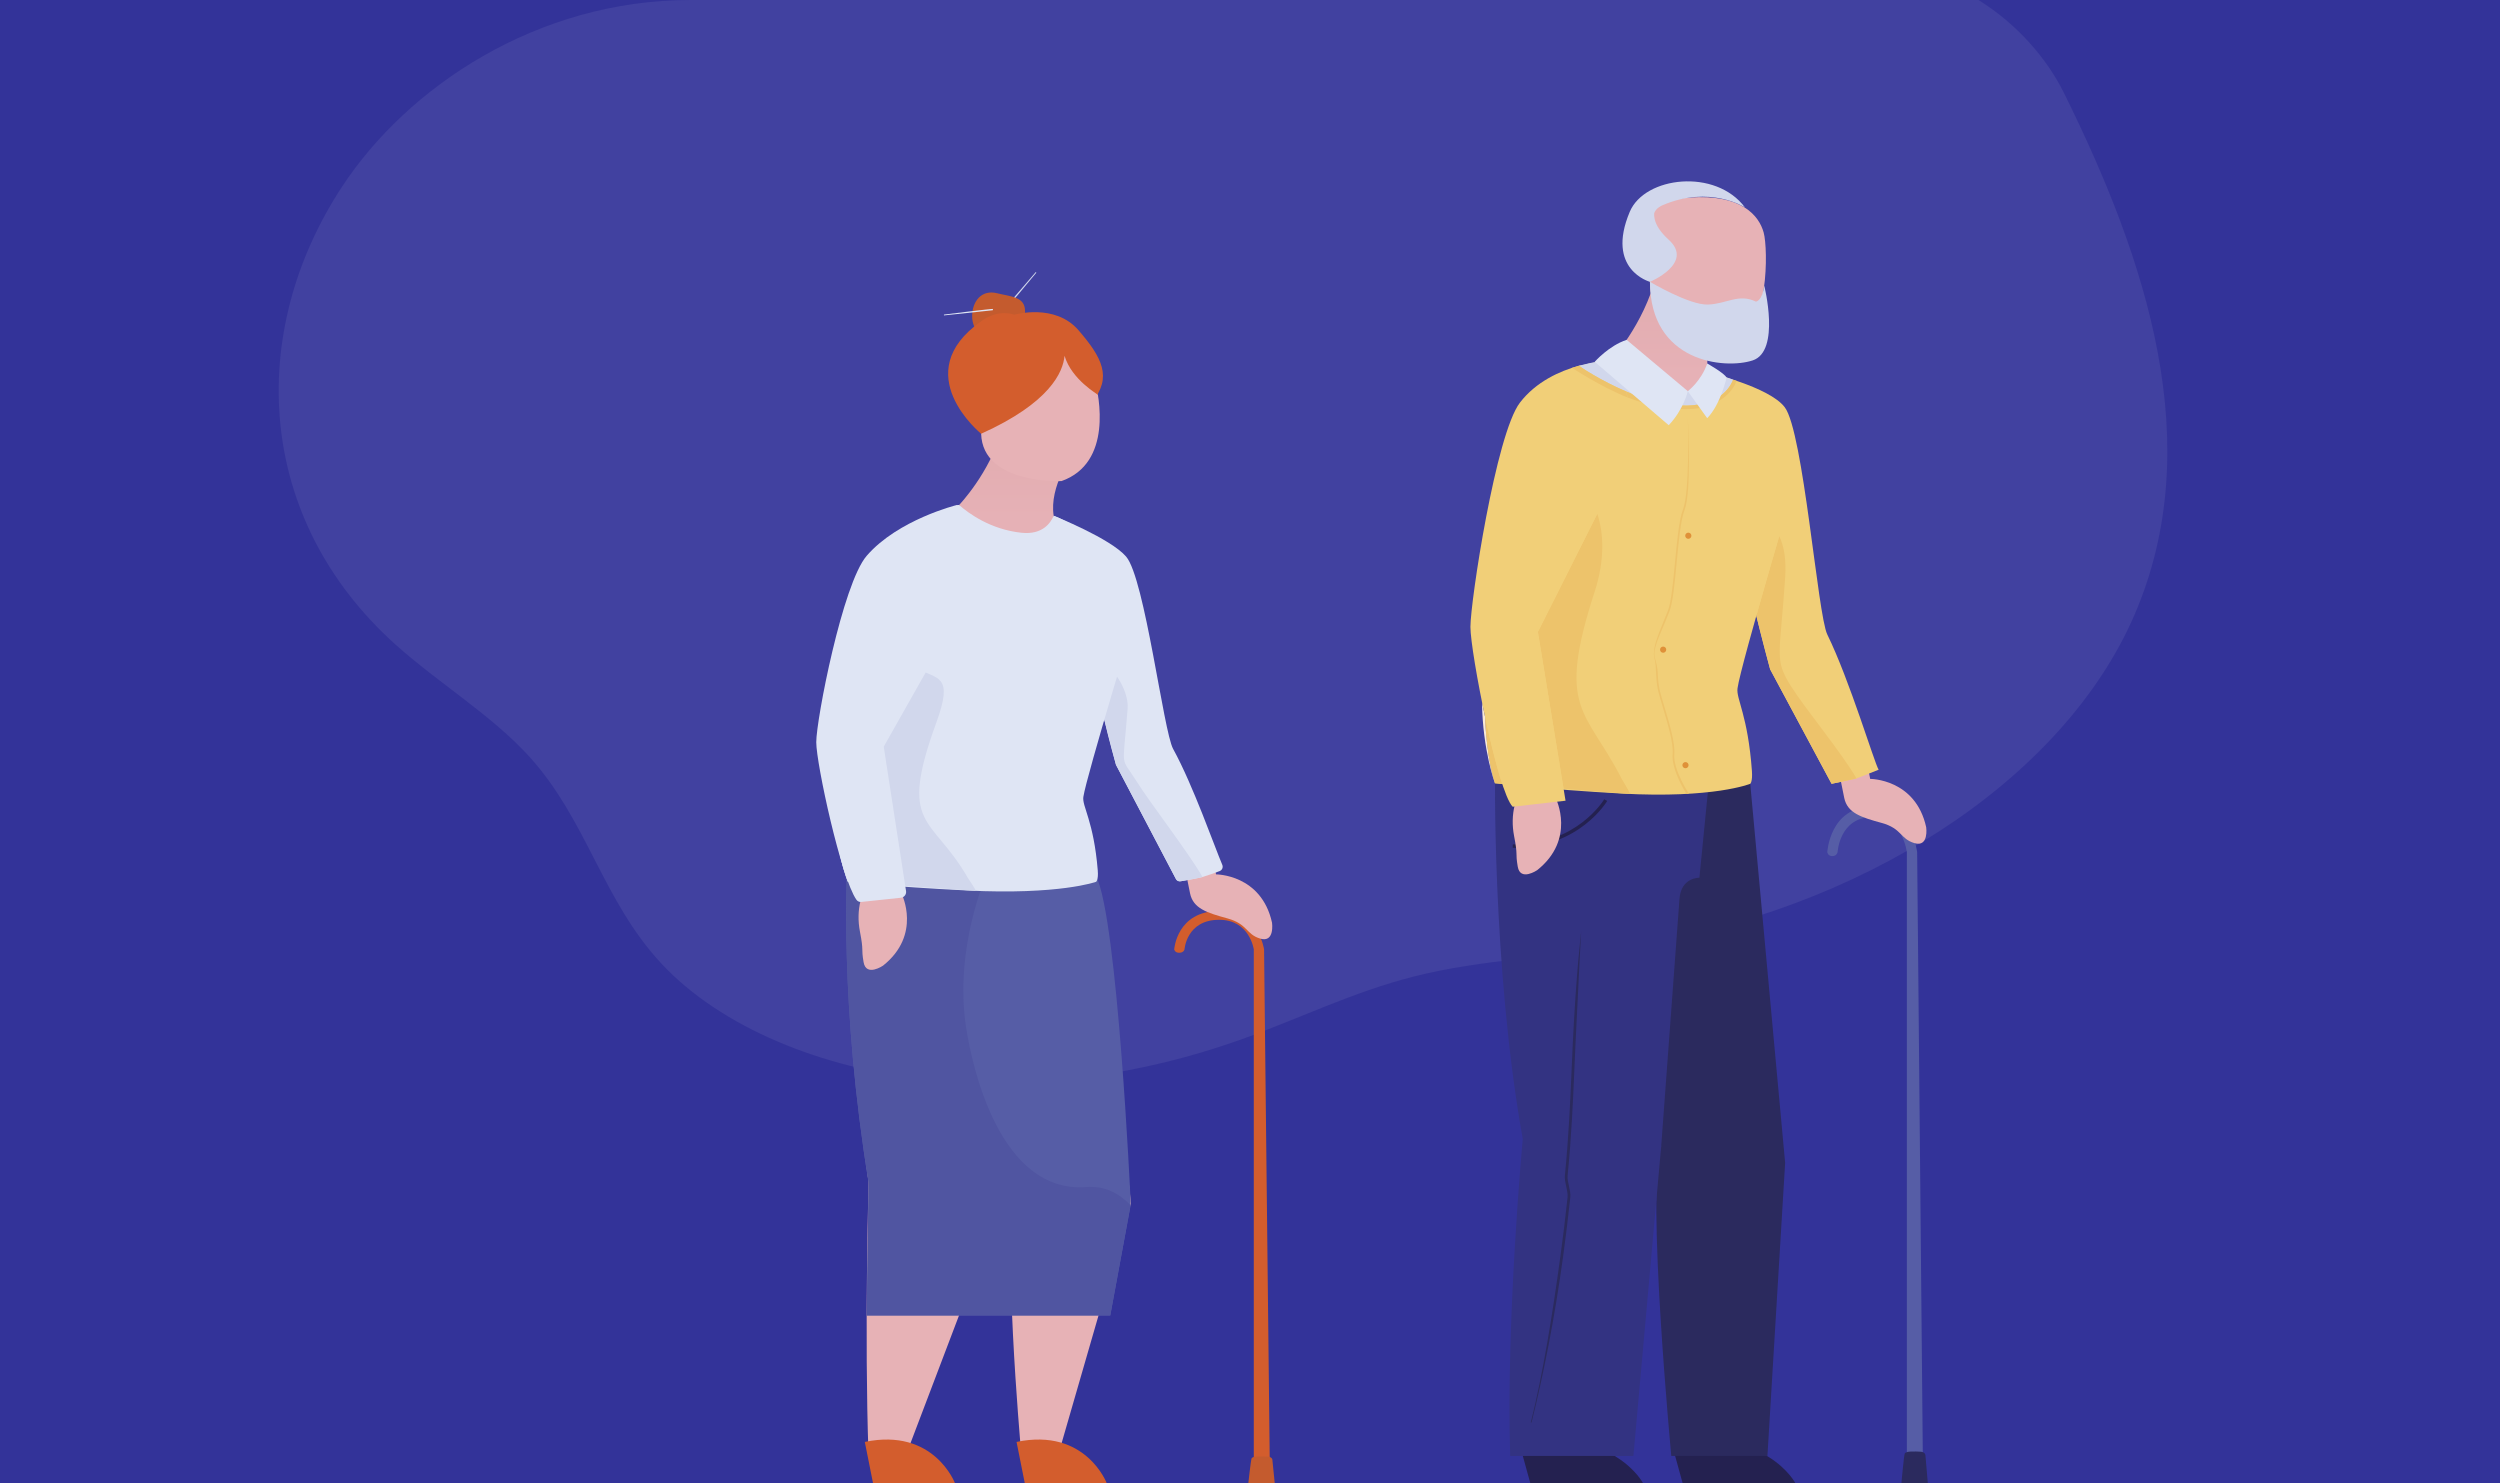 <?xml version="1.0" encoding="UTF-8"?>
<svg xmlns="http://www.w3.org/2000/svg" width="450" height="267" viewBox="0 0 450 267" fill="none">
  <rect x="0" y="0" width="450" height="267" fill="#333333" stroke="none"/>
  <rect y="0" width="450" height="266.997" fill="#333399"></rect>
  <path d="M356.127 -2.58391e-05L124.271 -2.58391e-05C96.687 -2.58391e-05 73.368 15.633 61.561 33.616C44.319 59.875 45.955 93.35 71.172 116.006C78.867 122.92 88.476 128.719 95.221 136.131C105.657 147.599 108.432 162.032 119.031 173.422C129.768 184.964 148.023 192.343 167.087 194.362C186.151 196.382 205.862 193.342 223.145 187.195C233.664 183.453 243.453 178.568 254.521 175.766C266.734 172.673 279.897 172.266 292.581 170.407C334.948 164.198 371.444 140.383 384.244 110.595C397.38 80.024 386.443 46.869 371.515 16.73C368.431 10.502 363.072 4.317 356.127 -2.58391e-05Z" fill="white" fill-opacity="0.07"></path>
  <path d="M186.439 48.964L180.692 55.661C180.692 55.661 180.753 55.836 180.849 55.844C180.943 55.852 186.544 49.075 186.544 49.075L186.439 48.964Z" fill="#D1D7EC"></path>
  <path d="M174.986 56.925C174.986 54.302 176.632 52.074 179.465 52.781C182.017 53.417 184.507 53.389 184.507 56.013C184.507 58.636 182.375 61.676 179.747 61.676C177.118 61.676 174.986 59.549 174.986 56.925Z" fill="#C45B2E"></path>
  <path d="M176.605 78.073C176.605 78.073 163.241 67.231 176.605 57.838C176.605 57.838 179.205 55.604 182.621 56.644C182.621 56.644 189.884 54.523 194.136 59.447C198.385 64.37 200.233 67.93 196.59 72.323C192.945 76.717 176.605 78.073 176.605 78.073Z" fill="#D35D2D"></path>
  <path fill-rule="evenodd" clip-rule="evenodd" d="M193.03 81.861C193.03 81.861 188.825 87.539 189.662 92.838L189.461 98.049L183.438 106.156L174.4 96.51L172.639 90.902C172.639 90.902 178.14 85.175 180.354 77.357L193.03 81.861Z" fill="url(#paint0_linear_1_16)"></path>
  <path d="M191.072 86.594C191.072 86.594 176.883 87.249 176.605 78.073C176.326 68.897 172.187 62.793 183.643 61.986C193.065 61.323 196.197 65.244 197.036 68.284C197.876 71.324 200.284 83.332 191.072 86.594Z" fill="#E7B2B6"></path>
  <path d="M177.101 62.829C171.327 65.908 176.605 78.073 176.605 78.073C188.989 72.504 191.353 66.969 191.618 64.043C192.918 68.395 197.649 70.976 197.631 71.086C197.631 71.086 198.284 51.532 177.101 62.829Z" fill="#D35D2D"></path>
  <path d="M169.912 56.775L178.697 55.847C178.697 55.847 178.773 55.678 178.71 55.608C178.647 55.537 169.912 56.621 169.912 56.621V56.775Z" fill="#DFE5F4"></path>
  <path d="M197.201 156.817L203.576 216.578L190.796 260.783L183.735 260.603C183.735 260.603 180.246 221.36 182.979 214.779C182.979 214.779 166.943 159.83 167.725 156.817C168.509 153.804 197.201 156.817 197.201 156.817Z" fill="#E7B2B6"></path>
  <path d="M182.979 259.546L184.466 267H199.221C199.221 267 195.446 256.948 182.979 259.546Z" fill="#D35D2D"></path>
  <path d="M153.067 156.093C153.067 156.093 152.593 185.545 156.35 212.882C156.35 212.882 155.569 240.432 156.332 261.746L163.848 259.875L181.261 214.046L184.558 175.561C184.846 172.213 153.067 156.093 153.067 156.093Z" fill="#E7B2B6"></path>
  <path d="M155.664 259.546L157.151 267H171.906C171.906 267 168.131 256.948 155.664 259.546Z" fill="#D35D2D"></path>
  <path d="M228.598 267L227.533 170.899C227.533 170.899 226.614 163.978 219.446 163.978C211.797 163.978 211.358 170.899 211.358 170.899C211.358 170.899 211.467 171.498 212.253 171.498C213.074 171.498 213.211 170.899 213.211 170.899C213.211 170.899 213.549 165.563 219.446 165.563C224.971 165.563 225.682 170.899 225.682 170.899V267H228.598Z" fill="#D35D2D"></path>
  <path d="M224.698 267H229.456L229.031 262.809C229.031 262.809 229.072 262.227 228.11 262.194C227.217 262.164 225.453 262.056 225.287 262.512C225.139 262.912 224.698 267 224.698 267Z" fill="#C45B2E"></path>
  <path d="M203.49 216.937C203.475 217.101 203.451 217.261 203.419 217.423L199.847 236.78H156.005L156.35 212.884C151.159 180.991 152.312 157.452 152.676 152.128C152.728 151.38 152.765 150.992 152.765 150.992C152.765 150.992 192.203 147.686 197.297 157.706C201.155 165.299 203.488 215.724 203.488 215.724C203.53 216.125 203.53 216.536 203.49 216.937Z" fill="#565DA6"></path>
  <path d="M203.49 216.937C203.475 217.101 203.451 217.261 203.419 217.423L199.847 236.78H156.005L156.35 212.884C151.159 180.991 152.312 157.452 152.676 152.128L177.581 157.464C177.581 157.464 171.742 170.492 173.868 184.733C174.957 192.032 179.967 214.884 195.577 213.668C198.813 213.416 201.443 214.768 203.49 216.937Z" fill="#5055A1"></path>
  <path d="M218.555 155.739L218.886 157.388C218.886 157.388 227.055 157.357 228.967 166.095C228.967 166.095 229.483 169.73 226.857 168.954C224.23 168.178 224.639 166.323 220.919 165.306C217.201 164.29 214.776 163.511 214.211 160.81L213.604 157.803L218.555 155.739Z" fill="#E7B2B6"></path>
  <path d="M220.013 155.671C220.205 156.118 219.983 156.632 219.526 156.8C218.583 157.148 217.129 157.673 216.453 157.861L216.418 157.87C215.597 158.091 213.499 158.461 212.493 158.633C212.159 158.689 211.829 158.525 211.672 158.226L200.873 137.657L200.864 137.618C200.742 137.203 199.688 133.509 198.743 129.434C197.649 124.698 196.704 119.447 197.551 118.227C197.73 117.972 196.009 114.509 194.545 110.124C194.241 109.216 193.949 108.264 193.689 107.295C191.825 100.393 189.662 92.839 189.662 92.839C189.662 92.839 199.906 96.907 202.711 100.2C206.075 104.145 209.426 131.649 211.163 134.806C214.768 141.364 218.646 152.484 220.013 155.671Z" fill="#DFE5F4"></path>
  <path d="M216.453 157.861C215.654 158.081 213.512 158.458 212.493 158.633C212.159 158.689 211.829 158.525 211.672 158.226L200.873 137.657L200.864 137.618L198.743 129.434L196.084 122.872C196.084 122.872 196.979 119.467 197.45 119.388C199.876 118.979 203.233 124.123 202.975 127.515C202.098 139.035 201.58 135.839 204.617 140.687C207.088 144.632 213.892 153.391 216.453 157.861Z" fill="#D1D7EC"></path>
  <path d="M195.003 143.44C194.746 145.133 196.876 147.766 197.597 156.681C197.738 158.412 197.297 158.728 197.297 158.728C197.297 158.728 190.698 161.114 174.102 160.289C160.155 159.596 152.617 158.727 152.617 158.727C152.617 158.727 141.764 133.728 166.915 105.099C169.581 102.066 170.17 98.007 171.178 94.149C171.465 93.043 171.792 91.954 172.207 90.91C172.207 90.91 172.329 90.902 172.639 90.902C174.342 92.401 178.314 95.322 183.894 95.899C187.668 96.29 189.125 94.107 189.662 92.838C191.102 93.356 192.611 94.312 193.831 94.896C203.945 99.742 204.874 109.137 204.874 109.137C204.874 109.137 195.579 139.632 195.003 143.44Z" fill="#DFE5F4"></path>
  <path d="M175.651 160.358L152.617 158.727C152.617 158.727 142.744 135.497 164.911 120.246C168.646 122.342 171.744 121.284 168.559 130.013C161.574 149.15 167.693 146.671 174.198 157.997C174.466 158.463 175.51 159.88 175.651 160.358Z" fill="#D1D7EC"></path>
  <path d="M162.311 160.94C162.311 160.94 165.955 168.237 158.95 173.814C158.95 173.814 155.913 175.887 155.446 173.193C154.981 170.499 155.518 171.437 154.785 167.659C154.053 163.881 154.99 159.974 157.168 158.273L162.311 160.94Z" fill="#E7B2B6"></path>
  <path d="M172.209 90.909C172.209 90.909 161.661 93.51 156.003 100.047C151.668 105.056 146.926 129.546 146.926 133.593C146.926 137.46 151.381 158.019 154.162 161.961C154.355 162.235 154.676 162.386 155.01 162.351L162.163 161.594C162.759 161.531 163.182 160.983 163.089 160.391L159.072 134.402L173.176 109.44C173.176 109.44 179.341 99.603 172.209 90.909Z" fill="#DFE5F4"></path>
  <path d="M346.152 266.981L345.087 153.394C345.087 153.394 344.166 145.213 336.999 145.213C329.35 145.213 328.911 153.394 328.911 153.394C328.911 153.394 329.022 154.101 329.806 154.101C330.627 154.101 330.764 153.394 330.764 153.394C330.764 153.394 331.101 147.087 336.999 147.087C342.524 147.087 343.235 153.394 343.235 153.394V266.981H346.152Z" fill="#565DA6"></path>
  <path d="M342.251 266.982H347.008L346.584 262.028C346.584 262.028 346.625 261.341 345.663 261.303C344.77 261.266 343.008 261.139 342.84 261.676C342.692 262.15 342.251 266.982 342.251 266.982Z" fill="#2B2A5E"></path>
  <path fill-rule="evenodd" clip-rule="evenodd" d="M298.105 49.654C295.89 58.439 289.957 64.882 289.957 64.882C289.974 64.882 290.099 64.874 290.387 64.874C292.091 66.559 296.062 69.84 301.644 70.489C301.954 70.525 302.249 70.542 302.53 70.542C305.01 70.542 306.329 69.21 307.016 68.005L307.413 67.049C306.573 61.095 310.78 54.715 310.78 54.715L298.105 49.654Z" fill="url(#paint1_linear_1_16)"></path>
  <path d="M312.626 60.159C312.626 60.159 297.307 60.82 297.029 51.644C296.75 42.468 292.611 36.364 304.067 35.557C313.489 34.894 316.621 38.815 317.46 41.855C318.3 44.895 318.302 59.667 312.626 60.159Z" fill="#E7B2B6"></path>
  <path d="M317.562 51.406C317.562 51.406 320.544 63.212 315.484 64.874C310.424 66.537 296.99 65.205 296.996 50.731C296.996 50.731 304.045 54.927 307.413 54.821C310.78 54.715 312.954 52.776 316.065 54.291C316.065 54.291 317.204 54.215 317.562 51.406Z" fill="#D1D7EC"></path>
  <path d="M297.748 38.411C298.007 37.474 299.162 36.982 299.162 36.982C307.791 33.233 314.093 37.336 314.093 37.336C308.806 30.253 296.043 31.74 293.355 38.128C288.966 48.559 296.995 50.731 296.995 50.731C296.995 50.731 305.012 47.37 300.369 43.156C298.83 41.76 298.086 40.518 297.841 39.438C297.758 39.078 297.73 38.735 297.748 38.411Z" fill="#D1D7EC"></path>
  <path d="M273.414 259.568L275.458 266.982H295.755C295.755 266.982 290.563 256.981 273.414 259.568Z" fill="#242150"></path>
  <path d="M300.832 259.568L302.878 266.982H323.176C323.176 266.982 317.983 256.981 300.832 259.568Z" fill="#242150"></path>
  <path d="M314.951 140.054L321.326 209.319L318.138 262.067H300.832C300.832 262.067 296.278 214.015 299.011 206.386C299.011 206.386 284.691 143.547 285.475 140.054C286.257 136.562 314.951 140.054 314.951 140.054Z" fill="#2B2A5E"></path>
  <path d="M303.709 142.833L303.941 139.674L269.112 137.729C269.112 137.729 268.5 173.784 274.098 205.038C274.098 205.038 271.07 237.36 271.832 262.067H294.015L299.011 206.386L302.308 161.781C302.594 157.9 305.894 157.989 305.894 157.989L307.413 142.598L303.709 142.833Z" fill="#333382"></path>
  <path d="M272.707 152.607C284.237 152.607 289.247 144.26 289.297 144.175L288.763 143.865C288.715 143.948 283.751 152.191 272.299 151.989L272.288 152.603C272.428 152.606 272.568 152.607 272.707 152.607Z" fill="#242150"></path>
  <path d="M275.683 256.047C277.868 247.299 279.893 236.952 281.36 226.192C281.583 224.546 281.803 222.854 282.009 221.163C282.238 219.296 282.454 217.409 282.655 215.549C282.725 214.91 282.565 214.184 282.41 213.484C282.266 212.833 282.118 212.159 282.172 211.606C282.873 204.541 283.15 198.088 283.393 192.397C283.456 190.904 283.519 189.444 283.587 188.01C284.202 175.065 284.604 167.727 284.611 167.654C284.604 167.727 283.705 175.057 283.091 188.02C283.022 189.454 282.96 190.916 282.897 192.409C282.653 198.096 282.378 204.541 281.677 211.595C281.616 212.21 281.771 212.917 281.923 213.599C282.07 214.269 282.223 214.961 282.161 215.532C281.961 217.39 281.744 219.278 281.517 221.141C281.308 222.832 281.09 224.522 280.867 226.164C279.402 236.909 277.723 247.328 275.541 256.062L275.683 256.047Z" fill="#2B2A5E"></path>
  <path d="M336.305 138.551L336.634 140.201C336.634 140.201 344.805 140.17 346.715 148.907C346.715 148.907 347.233 152.542 344.606 151.766C341.98 150.99 342.388 149.135 338.669 148.119C334.949 147.102 332.526 146.324 331.961 143.622L331.354 140.615L336.305 138.551Z" fill="#E7B2B6"></path>
  <path d="M338.156 138.551L334.168 140.122L329.684 141.085L318.623 120.47C318.623 120.47 312.447 98.452 314.069 95.825C314.283 95.476 312.96 89.629 311.439 83.293C309.573 75.536 307.413 67.05 307.413 67.05C307.413 67.05 318.446 69.604 321.253 73.303C324.617 77.736 327.174 110.659 328.911 114.207C332.971 122.503 337.376 137.297 338.156 138.551Z" fill="#F1CF78"></path>
  <path d="M316.137 110.838C316.135 110.842 316.134 110.848 316.134 110.853L316.235 111.251C316.204 111.114 316.171 110.976 316.137 110.838Z" fill="#F9E9D7"></path>
  <path d="M320.258 96.501C318.942 101.009 317.448 106.182 316.137 110.838C316.171 110.976 316.204 111.113 316.235 111.251L318.623 120.47L329.684 141.085L334.168 140.122C331.651 135.683 324.857 127.475 322.367 123.5C319.33 118.652 320.367 118.205 321.326 104.068C321.561 100.61 321.096 98.188 320.258 96.501Z" fill="#EDC36B"></path>
  <path d="M280.061 143.752C280.061 143.752 283.705 151.049 276.699 156.626C276.699 156.626 273.661 158.7 273.196 156.005C272.731 153.311 273.268 154.25 272.534 150.472C271.801 146.693 272.738 142.786 274.918 141.085L280.061 143.752Z" fill="#E7B2B6"></path>
  <path d="M312.751 123.908C312.495 125.81 314.626 128.769 315.346 138.786C315.486 140.731 315.045 141.085 315.045 141.085C315.045 141.085 308.448 143.767 291.851 142.84C277.905 142.061 269.094 140.982 269.094 140.982C269.094 140.982 259.514 112.995 284.665 80.827C287.33 77.418 287.918 72.858 288.928 68.522C289.215 67.28 289.54 66.056 289.955 64.883C289.955 64.883 290.077 64.874 290.387 64.874C292.091 66.559 296.062 69.84 301.644 70.489C305.418 70.928 306.894 68.543 307.431 67.116C308.976 67.507 310.372 67.977 311.638 68.513C323.93 73.688 323.729 84.717 323.729 84.717C323.729 84.717 313.329 119.628 312.751 123.908Z" fill="#F1CF78"></path>
  <path d="M287.514 92.488L276.82 113.753L281.443 141.966L293.399 142.917C293.26 142.381 292.216 140.788 291.948 140.264C285.444 127.539 280.061 127.984 287.045 106.481C288.872 100.855 288.699 96.026 287.514 92.488Z" fill="#EDC36B"></path>
  <path d="M266.758 126.37C266.877 135.111 269.092 140.984 269.092 140.984V140.98C269.053 140.862 267.566 136.431 267.333 129.136C267.134 128.212 266.942 127.286 266.758 126.37Z" fill="#F9E9D7"></path>
  <path d="M269.092 140.98V140.984L269.131 140.987C269.105 140.984 269.094 140.982 269.094 140.982C269.094 140.982 269.094 140.982 269.092 140.98Z" fill="#554673"></path>
  <path d="M267.333 129.136C267.566 136.431 269.053 140.862 269.092 140.98C269.094 140.982 269.094 140.982 269.094 140.982C269.094 140.982 269.105 140.984 269.131 140.987L270.398 141.088C269.376 137.976 268.284 133.571 267.333 129.136Z" fill="#EDC36B"></path>
  <path d="M289.957 64.882C289.957 64.882 287.796 64.983 284.87 65.718C284.663 65.77 284.207 65.833 284.207 65.833C280.766 66.784 276.508 68.682 273.593 72.468C269.258 78.096 264.676 108.297 264.676 112.844C264.676 117.391 269.555 142.486 272.288 145.213L281.797 144.129L276.82 113.753L290.924 85.704C290.924 85.704 297.09 74.651 289.957 64.882Z" fill="#F1CF78"></path>
  <path d="M311.961 68.342C311.039 70.687 308.527 72.849 303.809 73C300.561 73.104 296.667 72.079 293.142 70.642C289.243 69.051 285.796 66.977 284.207 65.834C287.045 65.125 288.169 64.874 289.422 64.971C289.422 64.971 290.077 64.874 290.387 64.874C292.091 66.559 296.062 69.84 301.644 70.489C305.418 70.928 306.894 68.543 307.431 67.116C308.976 67.507 310.695 67.805 311.961 68.342Z" fill="#D1D7EC"></path>
  <path d="M303.807 74.945C303.807 74.969 303.809 75.023 303.81 75.106C303.809 75.007 303.807 74.952 303.807 74.945Z" fill="#EDC36B"></path>
  <path d="M304.01 142.88C303.866 142.888 303.722 142.897 303.574 142.905C303.578 142.909 303.58 142.912 303.582 142.915L304.01 142.88Z" fill="#554673"></path>
  <path d="M303.81 75.106C303.853 76.632 304.17 88.519 302.926 91.731C302.229 93.533 301.858 97.446 301.498 101.231C301.149 104.905 300.821 108.376 300.227 109.911C299.981 110.548 299.714 111.199 299.453 111.829C298.398 114.403 297.4 116.833 297.776 118.334C298.005 119.245 298.038 120.025 298.077 120.928C298.114 121.773 298.156 122.731 298.381 123.931C298.533 124.736 298.902 125.966 299.328 127.39C300.184 130.247 301.249 133.803 301.074 135.705C300.812 138.561 303.391 142.621 303.574 142.905C303.722 142.897 303.866 142.888 304.01 142.88C303.984 142.837 301.12 138.527 301.376 135.733C301.557 133.772 300.483 130.185 299.62 127.303C299.195 125.887 298.828 124.664 298.68 123.875C298.459 122.696 298.418 121.75 298.381 120.915C298.343 120.034 298.084 119.2 297.848 118.259C297.496 116.855 298.699 114.47 299.736 111.944C299.994 111.313 300.264 110.66 300.511 110.019C301.12 108.446 301.45 104.955 301.801 101.26C302.159 97.495 302.528 93.603 303.211 91.841C304.486 88.543 303.869 76.687 303.81 75.106Z" fill="#EDC36B"></path>
  <path d="M303.338 96.432C303.338 96.125 303.587 95.876 303.895 95.876C304.203 95.876 304.453 96.125 304.453 96.432C304.453 96.738 304.203 96.987 303.895 96.987C303.587 96.987 303.338 96.738 303.338 96.432Z" fill="#DF9139"></path>
  <path d="M298.81 116.94C298.81 116.633 299.059 116.384 299.367 116.384C299.673 116.384 299.922 116.633 299.922 116.94C299.922 117.247 299.673 117.496 299.367 117.496C299.059 117.496 298.81 117.247 298.81 116.94Z" fill="#DF9139"></path>
  <path d="M302.829 137.73C302.829 137.423 303.078 137.174 303.386 137.174C303.692 137.174 303.941 137.423 303.941 137.73C303.941 138.036 303.692 138.285 303.386 138.285C303.078 138.285 302.829 138.036 302.829 137.73Z" fill="#DF9139"></path>
  <path d="M311.961 68.341V68.342C311.928 68.429 311.891 68.517 311.852 68.604C312.061 68.694 312.266 68.785 312.465 68.879C312.515 68.773 312.561 68.665 312.604 68.555C312.388 68.482 312.172 68.41 311.961 68.341Z" fill="#EDC36B"></path>
  <path d="M311.852 68.604C311.596 69.176 311.242 69.733 310.782 70.248C310.105 71.033 309.027 71.879 307.341 72.416C306.337 72.748 305.163 72.957 303.809 73.001C303.668 73.005 303.528 73.007 303.386 73.007C302.687 73.007 301.961 72.954 301.216 72.856C298.326 72.556 295.346 71.585 292.703 70.457C292.808 70.823 292.899 71.189 292.978 71.552C293.445 71.736 293.906 71.905 294.357 72.054C297.809 73.194 301.05 73.642 303.48 73.642C304.604 73.642 305.554 73.547 306.274 73.379C308.466 72.868 311.208 71.629 312.465 68.879C312.266 68.785 312.061 68.694 311.852 68.604Z" fill="#EDC36B"></path>
  <path d="M284.204 65.834C283.798 65.946 283.38 66.072 282.954 66.212V66.212C282.954 66.212 288.225 69.675 292.978 71.552C292.899 71.189 292.808 70.823 292.703 70.457C290.426 69.484 288.398 68.396 286.896 67.519C285.765 66.877 284.84 66.289 284.207 65.834C284.207 65.834 284.205 65.834 284.204 65.834Z" fill="#EDC36B"></path>
  <path d="M292.795 61.173L303.807 70.411C303.807 70.411 303.069 73.707 300.369 76.535L287.045 65.125C287.045 65.125 289.623 62.197 292.795 61.173Z" fill="#DFE5F4"></path>
  <path d="M307.302 65.431C307.302 65.431 310.428 67.181 310.78 67.97C310.78 67.97 309.723 72.811 307.293 75.273L303.807 70.411C303.807 70.411 306.204 68.619 307.302 65.431Z" fill="#DFE5F4"></path>
  <defs>
    <linearGradient id="paint0_linear_1_16" x1="182.809" y1="93.429" x2="182.809" y2="64.638" gradientUnits="userSpaceOnUse">
      <stop stop-color="#E6B1B6"></stop>
      <stop offset="0.6" stop-color="#E1ABAF"></stop>
      <stop offset="1" stop-color="#C88C93"></stop>
    </linearGradient>
    <linearGradient id="paint1_linear_1_16" x1="300.38" y1="67.695" x2="300.38" y2="35.358" gradientUnits="userSpaceOnUse">
      <stop stop-color="#E6B1B6"></stop>
      <stop offset="0.6" stop-color="#E1ABAF"></stop>
      <stop offset="1" stop-color="#C88C93"></stop>
    </linearGradient>
  </defs>
</svg>
